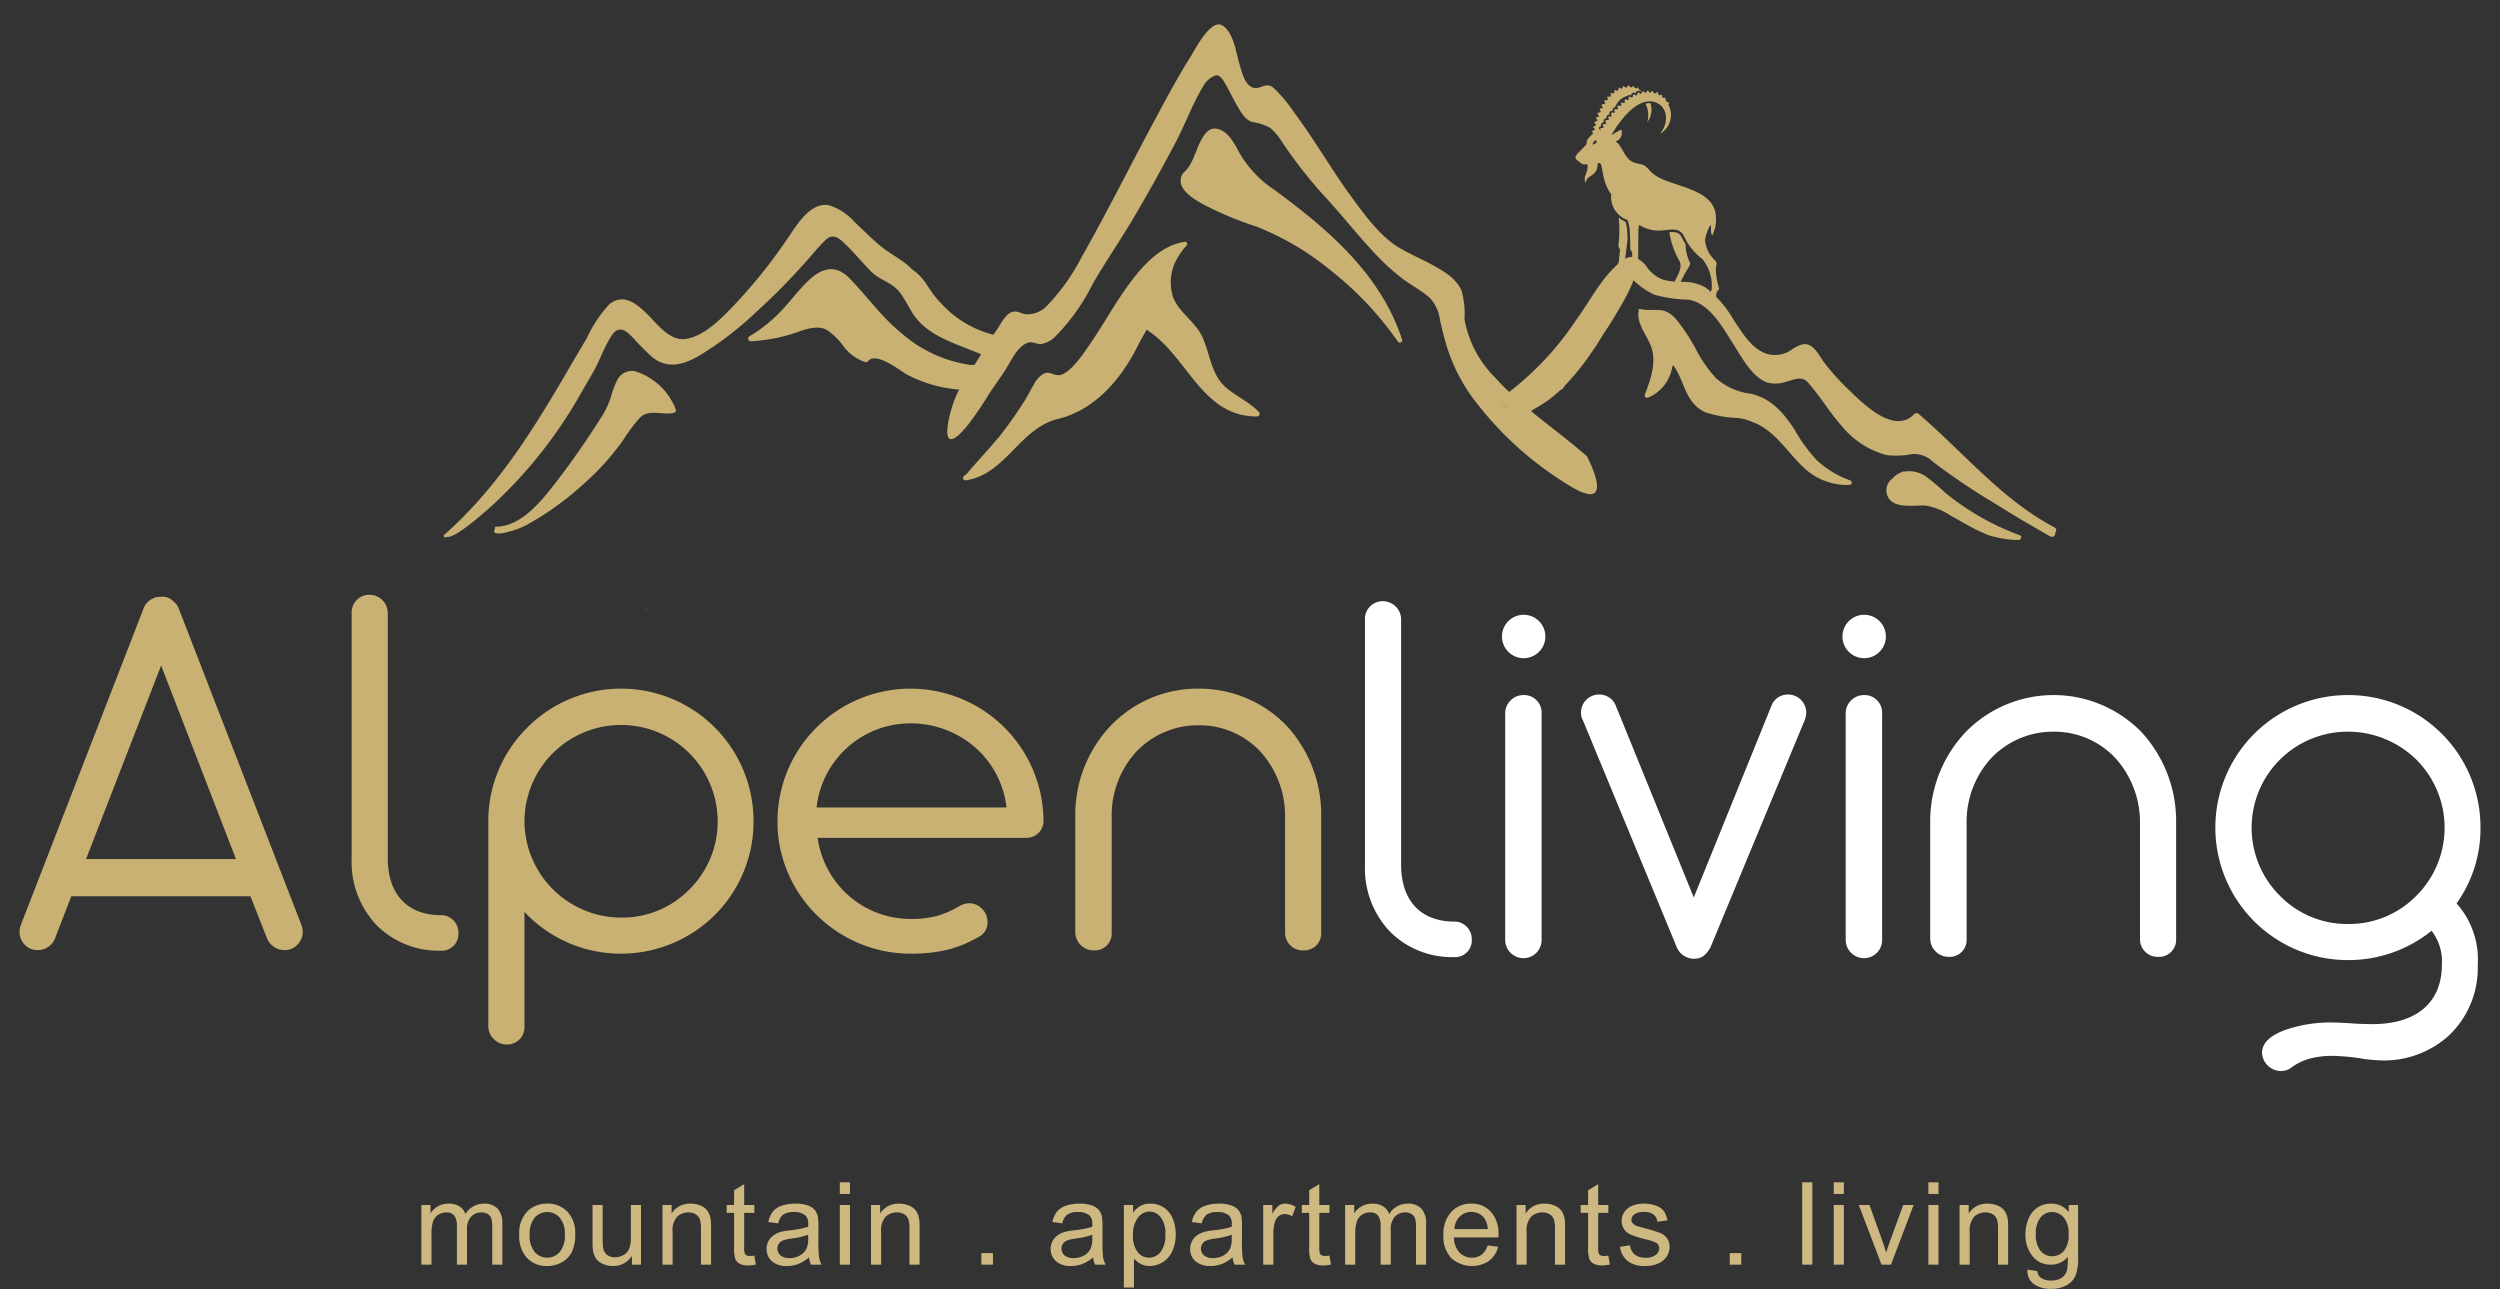 <svg id="be103dec-b23b-40d1-88d9-a250adbc6ab5" data-name="Ebene 1" xmlns="http://www.w3.org/2000/svg" xmlns:xlink="http://www.w3.org/1999/xlink" width="256" height="132" viewBox="0 0 256 132"><rect x="0" y="0" width="256" height="132" fill="#333333" stroke="none"/><defs><style>.bc45535d-e1d0-45a4-a4af-afd30703e197{fill:none;}.bd823200-6253-4072-bc76-e790fed7b20a{clip-path:url(#e4a1d764-8099-4509-955b-c36c34b5605d);}.e898af36-e28f-44db-9ab3-6443b2576df0{fill:#c9b173;}.f57c7fcc-8d35-4c47-9acc-56d7ace7796e{fill:#fff;}.a9b52327-528c-43c8-bc22-f5a7587a7b17{fill:#ceb881;}</style><clipPath id="e4a1d764-8099-4509-955b-c36c34b5605d"><rect class="bc45535d-e1d0-45a4-a4af-afd30703e197" x="2" y="2.5" width="252" height="129.5"/></clipPath></defs><g class="bd823200-6253-4072-bc76-e790fed7b20a"><path class="e898af36-e28f-44db-9ab3-6443b2576df0" d="M165.754,22.297a12.338,12.338,0,0,1-.017,2.729.536.536,0,0,0,.027.282c.057.177.134.184.12.359s-.108.966-.108.966a1.64,1.64,0,0,1-.148.602,2.63,2.63,0,0,1-.292.325c-.057.062-.661.64-.34.64h.747a.233.233,0,0,0,.264-.2c.025-.227.024-.307.138-.416.434-.415.178-.423.251-.951l.27-2.144q-.012-.38-.035-.756a4.33,4.33,0,0,0-.126-.847c-.014-.05-.03-.115-.051-.172a5.21,5.21,0,0,1-.699-.416m3.251-11.734a2.114,2.114,0,0,1-.339,1.958,2.517,2.517,0,0,0-.173-1.907,1.815,1.815,0,0,1,.512-.051m-5.869,3.047c-.054-.046-.113-.094-.099-.158.025-.118.26-.101.279-.191s-.185-.159-.157-.268c.029-.11.239-.065.269-.166.03-.102-.187-.189-.152-.306s.264-.067.294-.175c.031-.109-.172-.177-.136-.284s.233-.041.28-.144c.046-.104-.168-.207-.122-.32.045-.114.271-.046.315-.151.042-.106-.143-.188-.096-.286s.226-.003.285-.112c.06-.109-.135-.229-.076-.334.06-.105.255.001.321-.104.066-.104-.112-.215-.048-.308.063-.094.234.027.318-.081s-.08-.227-.008-.311c.071-.083.207.063.314-.047s-.042-.242.037-.314c.088-.079.204.078.314-.011.109-.088-.013-.237.08-.301.089-.063.203.095.316.031.114-.064.029-.241.128-.287.098-.045.164.139.292.09s.053-.221.157-.247c.105-.027.132.165.283.142.152-.024.117-.215.228-.221.113-.006.131.2.271.2.141-.001.146-.144.236-.129.096.018.029.154.211.208s.17-.106.265-.071c.07.027.002.157.196.269a.36.36,0,0,0,.094.039.362.362,0,0,0-.058.115.343.343,0,0,0-.139-.08.274.274,0,0,0-.156.007.259.259,0,0,0-.114.077.313.313,0,0,0-.068.177.319.319,0,0,0-.169-.075.263.263,0,0,0-.245.119.305.305,0,0,0-.045.16h-.009a.335.335,0,0,0-.18-.043.262.262,0,0,0-.123.041.303.303,0,0,0-.059.05,1.848,1.848,0,0,0-1.167.936.231.231,0,0,0-.026.045q-.056.099-.106.203a.363.363,0,0,0-.067.016.26.26,0,0,0-.107.074.272.272,0,0,0-.054.268.338.338,0,0,0-.19.027.272.272,0,0,0-.089.071.302.302,0,0,0-.046.292.307.307,0,0,0-.162.028.272.272,0,0,0-.132.338.338.338,0,0,0-.187.051.269.269,0,0,0-.074.072.295.295,0,0,0-.02.295.321.321,0,0,0-.178.054.271.271,0,0,0-.078.082.286.286,0,0,0-.015.258.408.408,0,0,0-.089.021.173.173,0,0,0-.117.233.699.699,0,0,0,.19.257c-.024-.111-.126-.183-.074-.27.067-.112.298-.024.339-.095s-.137-.209-.077-.31c.06-.1.263.002.32-.086.058-.089-.122-.235-.052-.334s.281.009.335-.067-.108-.221-.038-.311c.069-.09.246.035.315-.047.069-.081-.097-.249-.02-.344.079-.094.271.042.343-.046.072-.087-.089-.231-.014-.316.076-.084.232.054.317-.024.085-.077-.073-.257.014-.345.089-.086.27.065.352-.016s-.057-.23.025-.302c.083-.073.21.087.309.01s-.033-.266.063-.339c.096-.074.236.101.338.03.102-.072-.019-.243.078-.305s.206.119.327.05c.121-.068.017-.241.117-.291.099-.05.166.139.309.08.144-.06.058-.241.16-.276.112-.038.157.152.294.114s.083-.224.195-.247c.107-.023.149.169.28.154.13-.014.122-.211.232-.215.109-.003.096.194.235.199.138.006.137-.184.244-.167.108.017.056.206.207.244.149.038.193-.153.298-.115.107.04.041.239.172.294s.192-.077.27-.026c.082.054-.034.154.112.277.147.123.2-.03.273.039.054.052-.06.146.075.327.136.181.249.085.291.16.04.073-.072.123-.056.228a2.234,2.234,0,0,1-.864,2.959c1.074-1.383.621-2.85-.477-3.227-1.8-.617-3.604,1.791-4.518,3.365.203-.117.821-.481.963-.552.167-.096.304.975-.567,1.208a.188.188,0,0,1,.038.012c.489.18.797,1.208,1.319,1.761.507.537,1.239.443,1.638.686.421.256.468.542,1.058.962,1.615,1.149,5.396,1.296,6.146,3.581a3.656,3.656,0,0,1-.262,2.617c-.207-.359-.064-.747-.161-1.109a4.551,4.551,0,0,0-.573,1.545,3.149,3.149,0,0,0,1.024,2.107c.273.247.117.568.083.828a6.713,6.713,0,0,0,.297,1.926c.07.265-.003.227-.13.374a1.265,1.265,0,0,0-.148.648c-.014.19-.282.212-.282.212h-.412c-.19,0-.364-.019-.208-.24a2.042,2.042,0,0,0,.456-.771,4.331,4.331,0,0,0-.95-3.108,6.185,6.185,0,0,1-1.895-2.359c-.591-1.144-1.742-.415-3.003-.58a3.679,3.679,0,0,1-1.566-.556,1.32,1.32,0,0,0-.049.204c-.029.147-.042.302-.042.302l-.029,3.5c-.031.528.224.536-.176.951-.106.109-.099.189-.106.416-.007.226-.247.2-.247.2h-.804c-.224,0-.056-.184-.056-.184s.205-.211.416-.458a2.206,2.206,0,0,0,.266-.324,1.569,1.569,0,0,0,.101-.602V25.963c0-.176-.078-.183-.148-.358a.548.548,0,0,1-.05-.282s0-.796-.049-1.606a3.465,3.465,0,0,0-.233-1.19,2.494,2.494,0,0,1-1.664-2.633c-1.055-1.404-.821-3.204-1.205-3.204a.662.662,0,0,1-.178.025c-.047,1.518-1.115,1.058-1.22,2.007-.391-.635.361-1.12.142-1.936a.64.64,0,0,1-.585-.044c-.047-.025-.42-.321-.494-.386-.229-.206-.081-.447.122-.657.264-.275.869-.896.869-.896s.022-.158.072-.393c.049-.236.604-.721.604-.721Zm-.07,1.277.114-.156a.312.312,0,0,0,.352-.235.325.325,0,0,0-.203-.019.38.38,0,0,1,.245-.119c-.374-.072-.466.277-.508.528m7.88,8.894a8.4,8.4,0,0,0,1.01,2.916c.373.644-.106,1.379-.539,2.266-.123.251-.448.457-.689.722-.282.309-.266.385-.02.385h.506a.479.479,0,0,0,.368-.211c.081-.137.08-.275.132-.316.188-.148.245-.11.283-.375a7.114,7.114,0,0,1,.76-1.531c.14-.259.427-.581.254-.828a4.041,4.041,0,0,1-.403-1.788c-.146-.238-.278-.484-.407-.734a.884.884,0,0,0-.459-.452,1.849,1.849,0,0,0-.796-.053"/><path class="e898af36-e28f-44db-9ab3-6443b2576df0" d="M153.622,41.172c.269.26.537.519.796.781.024.024.048.047.072.071-.299-.274-.589-.558-.867-.852m8.873,5.54c-1.838-1.608-3.821-3.053-5.708-4.603a3.157,3.157,0,0,0,.254-.2,12.077,12.077,0,0,0,2.695-1.928c.055-.032.109-.068.164-.099a.603.603,0,0,0,.29-.344,24.914,24.914,0,0,0,2.593-3.17c.492-.695.953-1.411,1.394-2.139.66-.978,1.268-1.983,1.857-3.015a16.606,16.606,0,0,0,1.241-2.515,7.558,7.558,0,0,0,2.137,1.483,14.461,14.461,0,0,0,3.5.507c2.156.35,3.562,2.937,4.61,4.599.81,1.282,1.9,3.326,3.425,3.874a3.273,3.273,0,0,0,1.932-.066c.753-.188,1.602-.646,2.212.026,1.26,1.387,2.212,3.06,3.47,4.463a8.878,8.878,0,0,0,4.617,3.014,8.32,8.32,0,0,0,2.628-.104,2.773,2.773,0,0,1,2.166.825,67.847,67.847,0,0,0,6.232,4.192c1.881,1.197,3.813,2.315,5.749,3.42a.344.344,0,0,0,.496-.386.33.33,0,0,0-.066-.538c-5.386-2.84-9.34-7.698-13.899-11.611a.338.338,0,0,0-.469.013c-2.047,2.099-5.158-1.001-6.638-2.433a23.084,23.084,0,0,1-2.581-2.858c-.443-.605-.84-1.457-1.551-1.794-.539-.254-1.174.109-1.631.368a2.965,2.965,0,0,1-2.675.544c-1.568-.489-2.552-2.198-3.411-3.472a11.186,11.186,0,0,0-2.869-3.319,4.47,4.47,0,0,0-2.413-.576,7.785,7.785,0,0,1-1.941-.23A3.633,3.633,0,0,1,168.66,27.381a2.507,2.507,0,0,0-1.398-1.058c-.753-.119-1.444.564-1.927,1.037-1.63,1.592-2.67,3.706-4.016,5.52a30.658,30.658,0,0,1-6.781,7.256c-.508-.483-1.003-.983-1.473-1.508a11.191,11.191,0,0,1-3.103-5.956,8.631,8.631,0,0,0-.326-2.998,4.584,4.584,0,0,0-1.513-1.665c-1.499-1.066-3.239-1.694-4.816-2.624-1.95-1.151-3.508-3.307-4.826-5.095-1.418-1.925-2.675-3.965-3.995-5.958-.631-.953-1.282-1.893-1.965-2.81a14.593,14.593,0,0,0-2.105-2.522c-.84-.703-1.401.307-2.225-.072-.77-.354-1.055-1.657-1.272-2.381-.358-1.197-.588-3.221-1.75-3.94-1.184-.732-2.803,2.483-3.19,3.095-1.489,2.354-2.784,4.826-4.098,7.278-2.393,4.465-4.655,9.008-7.159,13.411a21.162,21.162,0,0,1-3.381,4.786,2.844,2.844,0,0,1-2.352,1.003c-.485-.096-.843-.4-1.354-.232-.686.224-1.134,1.192-1.5,1.729-.136.199-.267.401-.4.602a10.786,10.786,0,0,1-5.292-3.137c-.183-.196-.364-.395-.539-.597-.546-.628-.935-1.37-1.456-2.017a4.914,4.914,0,0,0-1.047-.938c-.076-.078-.151-.155-.231-.23-.911-.854-2.098-1.407-3.059-2.216-.919-.773-1.77-1.627-2.641-2.451a5.895,5.895,0,0,0-2.458-1.639c-1.852-.488-3.251,1.727-4.11,2.985A53.611,53.611,0,0,1,74.401,32.049c-1.126,1.109-2.546,2.407-4.175,2.654-1.587.24-2.803-1.376-3.788-2.376-1.106-1.123-2.546-2.401-4.046-1.163A12.996,12.996,0,0,0,60.102,34.607c-.86,1.437-1.699,2.886-2.548,4.33C54.169,44.701,50.555,50.307,45.494,54.76c-.162.142.079.36.239.227l.022-.018c.892.244,4.532-3.102,4.96-3.5a47.13,47.13,0,0,0,8.919-11.457c.531-.935,1.123-1.843,1.576-2.817.397-.856.761-1.725,1.24-2.54.227-.385.512-.856,1.001-.905.502-.051.976.446,1.296.761a27.666,27.666,0,0,0,2.041,2.062c1.568,1.25,3.216.779,4.812-.15a34.614,34.614,0,0,0,5.931-4.559,67.03,67.03,0,0,0,5.696-5.869,19.15,19.15,0,0,1,1.313-1.423c.674-.644,1.239-.299,1.816.235,1.014.938,1.878,2.019,2.847,2.999.877.888,2.117,1.084,2.905,2.096.673.863,1.072,1.908,1.768,2.757C95.44,34.562,98.17,35.291,100.349,36.232a.32.32,0,0,0,.127.026q-.26.417-.517.836l-.168.274a.514.514,0,0,0-.298.019,13.635,13.635,0,0,1-7.243-3.324c-2.014-1.643-3.468-3.732-5.267-5.573-1.372-1.403-2.752-1.096-4.11.162-.981.909-1.796,2.015-2.705,2.996a15.266,15.266,0,0,1-3.433,2.795.274.274,0,0,0,.15.503,17.243,17.243,0,0,0,3.819-.631c1.188-.326,2.7-1.142,3.904-.566a6.648,6.648,0,0,1,1.849,1.83,4.69,4.69,0,0,0,2.149,1.5.262.262,0,0,0,.261-.077c.774-1.035,3.192.865,3.948,1.321a13.653,13.653,0,0,0,5.413,1.569c-.905,1.442-2.647,8.012.952,3.545a37.358,37.358,0,0,0,2.122-3.134c.646-.993,1.362-1.912,1.957-2.937.474-.816,1.049-1.923,1.988-2.274.459-.172.968.221,1.443.12a2.645,2.645,0,0,0,1.235-.613,20.884,20.884,0,0,0,3.96-5.509c1.371-2.371,2.937-4.635,4.326-7q2.182-3.72,4.192-7.542c.987-1.874,1.711-3.923,2.817-5.728A2.362,2.362,0,0,1,124.41,7.744c.491-.174.833.451,1.029.781.454.767.825,1.585,1.276,2.358.353.608.79,1.39,1.515,1.612a5.237,5.237,0,0,1,1.832.594,5.861,5.861,0,0,1,1.173,1.376,47.239,47.239,0,0,0,4.225,5.444c1.928,2.056,3.648,4.296,5.598,6.334a23.093,23.093,0,0,0,2.496,2.243c.922.719,2.011,1.258,2.878,2.036a4.057,4.057,0,0,1,1.019,2.239c.223.967.447,1.926.749,2.872a18.096,18.096,0,0,0,2.494,4.958,34.694,34.694,0,0,0,9.825,9.021c5.325,3.359,1.977-2.901,1.977-2.901"/><path class="e898af36-e28f-44db-9ab3-6443b2576df0" d="M143.577,34.789c-2.173-6.713-7.622-11.353-13.143-15.392a11.226,11.226,0,0,1-3.529-3.772c-.506-.934-1.189-2.31-2.387-2.454-.816-.098-1.305.746-1.617,1.36-.529,1.043-.797,2.423-1.746,3.187a.177.177,0,0,0-.066.145.207.207,0,0,0-.067.086c-.616,1.394,1.221,2.434,2.205,2.984a35.998,35.998,0,0,0,5.465,2.284,28.112,28.112,0,0,1,7.513,4.427,34.018,34.018,0,0,1,6.94,7.338.239.239,0,0,0,.43-.194"/><path class="e898af36-e28f-44db-9ab3-6443b2576df0" d="M128.904,42.178c-1.022-1.067-2.411-1.627-3.493-2.616-1.405-1.286-1.528-3.46-2.312-5.105-.726-1.526-2.323-2.422-2.968-3.996a4.955,4.955,0,0,1,.63-4.351.532.532,0,0,0,.115-.18,5.675,5.675,0,0,1,.622-.775c.13-.134.034-.43-.177-.397-2.351.372-4.056,2.165-5.435,3.973-1.636,2.144-2.901,4.541-4.441,6.752-.575.825-2.099,3.139-3.238,2.925-.561-.105-.822-.4-1.364-.122a2.596,2.596,0,0,0-1.009,1.158c-.339.541-.622,1.131-.963,1.67q-1.143,1.804-2.436,3.463c-1.146,1.371-2.374,2.684-3.535,4.045a.305.305,0,0,0-.255.299c-.007.007-.013.015-.02.023a.104.104,0,0,0,.081.17.224.224,0,0,0,.21.067c4.064-.611,5.509-5.329,9.398-6.275,4.03-.982,6.736-4.397,8.465-8.028.139-.233.273-.466.402-.699.076-.138.148-.277.22-.416,4.166,2.581,5.637,8.941,11.323,8.881a.274.274,0,0,0,.18-.468"/><path class="e898af36-e28f-44db-9ab3-6443b2576df0" d="M69.207,41.942a6.566,6.566,0,0,0-4.172-3.928,1.689,1.689,0,0,0-1.879,1.011,7.754,7.754,0,0,0-.573,1.547A8.762,8.762,0,0,1,61.538,42.784c-1.465,2.316-3.084,4.639-4.766,6.804-1.398,1.801-3.443,4.32-5.956,4.345a.156.156,0,0,0-.119.257.233.233,0,0,0,.073.413,2.553,2.553,0,0,0,1.188-.13,7.838,7.838,0,0,0,2.083-.78,30.101,30.101,0,0,0,5.53-3.968A26.178,26.178,0,0,0,63.824,45.05a16.578,16.578,0,0,1,1.698-2.271c.98-.97,2.331-.201,3.514-.518a.256.256,0,0,0,.171-.319"/><path class="e898af36-e28f-44db-9ab3-6443b2576df0" d="M189.451,49.19a10.048,10.048,0,0,1-3.386-2.039,16.375,16.375,0,0,1-2.31-3.165c-1.135-1.74-2.369-3.172-4.467-3.666a6.588,6.588,0,0,1-3.538-1.563,13.793,13.793,0,0,1-2.138-3.088,19.337,19.337,0,0,0-1.943-2.934,2.82,2.82,0,0,0-1.245-.908c-.824-.196-1.659.026-2.476-.192a.134.134,0,0,0-.128.223.274.274,0,0,0-.048.127c-.127,1.211.865,2.362,1.277,3.441.631,1.656-.031,3.435-.624,4.994a.259.259,0,0,0,.326.308,4.167,4.167,0,0,0,2.476-3.083c.035-.087.069-.174.099-.262,1.225,1.633,1.186,3.903,3.343,4.85a12.345,12.345,0,0,0,3.331.575,6.036,6.036,0,0,1,.789.161c.399.134.787.286,1.167.451a6.783,6.783,0,0,1,1.033.645c1.415,1.069,2.408,2.594,3.696,3.798a6.434,6.434,0,0,0,4.716,1.793.237.237,0,0,0,.051-.464"/><path class="e898af36-e28f-44db-9ab3-6443b2576df0" d="M206.84,54.816a26.712,26.712,0,0,1-7.623-4.336,21.314,21.314,0,0,0-1.774-1.509,2.996,2.996,0,0,0-2.455-.678.245.245,0,0,0-.206.02c-.039.022-.078.043-.117.066a2.037,2.037,0,0,0-.867.62,1.474,1.474,0,0,0-.436,1.95c.693,1.186,2.693.758,3.797.818a6.63,6.63,0,0,1,2.607,1.045c.759.412,1.5.856,2.265,1.257q.491.258.994.468a4.418,4.418,0,0,0,1.32.453,8.772,8.772,0,0,0,2.378.303c.238-.003.358-.377.116-.475"/><path class="e898af36-e28f-44db-9ab3-6443b2576df0" d="M66.197,62.66c-.045-.244-.085-.491-.118-.737.045.256.092.513.143.769l-.025-.031"/><path class="f57c7fcc-8d35-4c47-9acc-56d7ace7796e" d="M240.421,94.619a9.651,9.651,0,0,1-6.984-2.917,9.833,9.833,0,0,1,6.984-16.777,9.986,9.986,0,0,1,7.04,2.889,9.846,9.846,0,0,1,0,13.888,9.689,9.689,0,0,1-7.04,2.917m-6.817,15.055a1.789,1.789,0,0,0,1.112-.416,5.596,5.596,0,0,1,2.059-.917,9.088,9.088,0,0,1,1.921-.222,21.559,21.559,0,0,1,2.81.222,15.419,15.419,0,0,0,2.672.25,9.881,9.881,0,0,0,6.622-2.584,9.558,9.558,0,0,0,2.922-7.222,8.606,8.606,0,0,0-2.17-6.277,13.135,13.135,0,0,0,2.449-7.722A13.527,13.527,0,0,0,240.421,71.175a13.569,13.569,0,0,0,0,27.138,13.573,13.573,0,0,0,8.571-2.999,5.099,5.099,0,0,1,1.057,3.471c0,3.889-2.616,6.084-7.095,6.084q-1.127,0-2.254-.083-1.127-.082-2.254-.083a14.105,14.105,0,0,0-4.063.639q-2.756.875-2.755,2.5a1.977,1.977,0,0,0,1.976,1.833m-34.032-11.694a1.73,1.73,0,0,0,1.81-1.834V84.231a9.622,9.622,0,0,1,2.531-6.612,8.721,8.721,0,0,1,6.373-2.694,8.56,8.56,0,0,1,6.373,2.75,9.829,9.829,0,0,1,2.476,6.639V96.147a1.805,1.805,0,0,0,1.865,1.834,1.751,1.751,0,0,0,1.836-1.834V84.175a13.431,13.431,0,0,0-3.562-9.222,12.582,12.582,0,0,0-18.004.027,13.279,13.279,0,0,0-3.617,9.222V96.147a1.888,1.888,0,0,0,1.92,1.834m-8.682.138a1.857,1.857,0,0,0,1.837-1.86V73.064a1.797,1.797,0,0,0-1.837-1.889,1.875,1.875,0,0,0-1.892,1.889v23.195a1.886,1.886,0,0,0,1.892,1.86m0-30.721a2.222,2.222,0,1,0,0-4.444,2.222,2.222,0,1,0,0,4.444M173.415,98.175c.862,0,1.252-.361,1.725-1.139l9.656-23.278a2.196,2.196,0,0,0,.166-.805,1.864,1.864,0,0,0-1.892-1.834,1.779,1.779,0,0,0-1.669,1.139l-7.959,19.639-7.986-19.639a1.805,1.805,0,0,0-1.669-1.139,1.846,1.846,0,0,0-1.892,1.834,1.563,1.563,0,0,0,.195.805L171.718,97.036a1.918,1.918,0,0,0,1.697,1.139m-17.392-.056a1.857,1.857,0,0,0,1.837-1.86V73.064a1.797,1.797,0,0,0-1.837-1.889,1.875,1.875,0,0,0-1.892,1.889v23.195a1.886,1.886,0,0,0,1.892,1.86m0-30.721a2.222,2.222,0,1,0,0-4.444,2.222,2.222,0,1,0,0,4.444m-5.314,28.805a1.782,1.782,0,0,0-1.836-1.833h-.14c-3.311-.083-5.259-2.195-5.259-5.833V63.453a1.874,1.874,0,0,0-1.892-1.889,1.806,1.806,0,0,0-1.809,1.889V88.591a9.411,9.411,0,0,0,2.587,6.834,8.952,8.952,0,0,0,6.484,2.583h.056a1.707,1.707,0,0,0,1.809-1.805"/><path class="e898af36-e28f-44db-9ab3-6443b2576df0" d="M112.029,97.323a1.73,1.73,0,0,0,1.809-1.834V83.573a9.618,9.618,0,0,1,2.532-6.612,8.717,8.717,0,0,1,6.372-2.694,8.559,8.559,0,0,1,6.373,2.75,9.829,9.829,0,0,1,2.476,6.639V95.489a1.806,1.806,0,0,0,1.865,1.834,1.751,1.751,0,0,0,1.836-1.834V83.517a13.435,13.435,0,0,0-3.561-9.222,12.447,12.447,0,0,0-8.989-3.778,12.317,12.317,0,0,0-9.015,3.805,13.275,13.275,0,0,0-3.618,9.222V95.489a1.889,1.889,0,0,0,1.921,1.834M83.618,82.684a9.663,9.663,0,0,1,9.656-8.611,10.043,10.043,0,0,1,6.595,2.472,9.619,9.619,0,0,1,3.199,6.139Zm9.6,14.972a16.014,16.014,0,0,0,3.979-.444,12.943,12.943,0,0,0,3.033-1.278,1.633,1.633,0,0,0,.891-1.5,1.927,1.927,0,0,0-1.809-1.944,2.168,2.168,0,0,0-1.141.333,10.21,10.21,0,0,1-2.226.972,10.393,10.393,0,0,1-2.727.306,9.603,9.603,0,0,1-9.489-8.306h21.315a1.731,1.731,0,0,0,1.81-1.778,13.622,13.622,0,0,0-23.235-9.527,13.541,13.541,0,0,0-4.006,9.611,13.381,13.381,0,0,0,4.006,9.583,13.636,13.636,0,0,0,9.6,3.972m-29.607-3.694a9.919,9.919,0,0,1-9.906-9.833,9.892,9.892,0,1,1,19.785,0,9.762,9.762,0,0,1-2.867,6.916,9.622,9.622,0,0,1-7.012,2.917M51.896,106.961a1.782,1.782,0,0,0,1.809-1.916V93.378a13.483,13.483,0,0,0,9.906,4.277,13.637,13.637,0,0,0,9.6-3.972,13.496,13.496,0,0,0,3.951-9.555,13.562,13.562,0,0,0-23.152-9.639,13.462,13.462,0,0,0-4.007,9.639v20.916a1.899,1.899,0,0,0,1.893,1.916M46.943,95.545a1.782,1.782,0,0,0-1.836-1.833H44.967c-3.311-.083-5.259-2.195-5.259-5.833V62.795a1.874,1.874,0,0,0-1.892-1.889A1.806,1.806,0,0,0,36.007,62.795V87.934a9.41,9.41,0,0,0,2.587,6.834,8.952,8.952,0,0,0,6.484,2.583h.056A1.707,1.707,0,0,0,46.943,95.545"/><path class="e898af36-e28f-44db-9ab3-6443b2576df0" d="M8.812,87.968H24.162L16.5,68.148Zm16.833,3.81H7.3L5.625,96.11a1.814,1.814,0,0,1-.7.864,1.85,1.85,0,0,1-1.031.315,1.786,1.786,0,0,1-1.373-.563,1.858,1.858,0,0,1-.522-1.301,2.297,2.297,0,0,1,.139-.715l12.605-32.513a1.818,1.818,0,0,1,.907-.904l.11-.055a1.015,1.015,0,0,1,.412-.11c.182-.018.346-.027.493-.027a1.5,1.5,0,0,1,.962.356,2.327,2.327,0,0,1,.631.74l12.606,32.513a2.317,2.317,0,0,1,.137.715,1.866,1.866,0,0,1-.521,1.287,1.764,1.764,0,0,1-1.373.576,1.84,1.84,0,0,1-1.03-.315,1.973,1.973,0,0,1-.728-.864Z"/><path class="a9b52327-528c-43c8-bc22-f5a7587a7b17" d="M43.149,129.5v-6.109h.928v.857a2.156,2.156,0,0,1,1.855-.995,2.013,2.013,0,0,1,1.114.282,1.511,1.511,0,0,1,.614.788,2.196,2.196,0,0,1,1.89-1.07,1.866,1.866,0,0,1,1.4.503,2.151,2.151,0,0,1,.489,1.55V129.5H50.409v-3.848a2.826,2.826,0,0,0-.101-.895.868.868,0,0,0-.366-.44,1.142,1.142,0,0,0-.622-.167,1.448,1.448,0,0,0-1.071.429,1.881,1.881,0,0,0-.427,1.372V129.5H46.785v-3.969a1.744,1.744,0,0,0-.254-1.035.96.96,0,0,0-.829-.345,1.514,1.514,0,0,0-.811.23,1.309,1.309,0,0,0-.538.673,3.784,3.784,0,0,0-.167,1.277V129.5Z"/><path class="a9b52327-528c-43c8-bc22-f5a7587a7b17" d="M53.171,126.446a3.146,3.146,0,0,1,.945-2.514,2.851,2.851,0,0,1,1.925-.679,2.748,2.748,0,0,1,2.062.826,3.136,3.136,0,0,1,.801,2.281,4.034,4.034,0,0,1-.354,1.855,2.506,2.506,0,0,1-1.031,1.05,3.01,3.01,0,0,1-1.478.374,2.751,2.751,0,0,1-2.077-.823A3.282,3.282,0,0,1,53.171,126.446Zm1.066,0a2.6,2.6,0,0,0,.513,1.757,1.711,1.711,0,0,0,2.576-.003,2.662,2.662,0,0,0,.513-1.789,2.523,2.523,0,0,0-.516-1.717,1.713,1.713,0,0,0-2.573-.002A2.587,2.587,0,0,0,54.237,126.446Z"/><path class="a9b52327-528c-43c8-bc22-f5a7587a7b17" d="M64.709,129.5v-.897a2.239,2.239,0,0,1-1.941,1.036,2.487,2.487,0,0,1-1.012-.207,1.674,1.674,0,0,1-.697-.521,1.957,1.957,0,0,1-.319-.768,5.27,5.27,0,0,1-.063-.966v-3.785h1.037v3.388a6.05,6.05,0,0,0,.063,1.093,1.077,1.077,0,0,0,.415.642,1.286,1.286,0,0,0,.783.233,1.708,1.708,0,0,0,.876-.239,1.33,1.33,0,0,0,.579-.65,3.26,3.26,0,0,0,.17-1.194v-3.273h1.037V129.5Z"/><path class="a9b52327-528c-43c8-bc22-f5a7587a7b17" d="M67.841,129.5v-6.109h.933v.869a2.203,2.203,0,0,1,1.948-1.007,2.556,2.556,0,0,1,1.017.199,1.595,1.595,0,0,1,.694.521,1.988,1.988,0,0,1,.323.765,5.954,5.954,0,0,1,.058,1.006V129.5H71.776v-3.716a2.8,2.8,0,0,0-.121-.946.996.996,0,0,0-.43-.5,1.366,1.366,0,0,0-.723-.187,1.685,1.685,0,0,0-1.145.42,2.071,2.071,0,0,0-.48,1.593V129.5Z"/><path class="a9b52327-528c-43c8-bc22-f5a7587a7b17" d="M77.246,128.574l.15.915a3.849,3.849,0,0,1-.784.092,1.776,1.776,0,0,1-.875-.178,1.002,1.002,0,0,1-.438-.469,3.716,3.716,0,0,1-.127-1.223v-3.515h-.761v-.805h.761v-1.513l1.031-.621v2.134h1.043v.805h-1.043v3.572a1.77,1.77,0,0,0,.056.569.431.431,0,0,0,.178.202.694.694,0,0,0,.354.075A3.373,3.373,0,0,0,77.246,128.574Z"/><path class="a9b52327-528c-43c8-bc22-f5a7587a7b17" d="M82.844,128.747a3.865,3.865,0,0,1-1.109.69,3.212,3.212,0,0,1-1.144.202,2.23,2.23,0,0,1-1.551-.492,1.622,1.622,0,0,1-.541-1.257,1.664,1.664,0,0,1,.204-.819,1.699,1.699,0,0,1,.536-.596,2.537,2.537,0,0,1,.746-.339,7.579,7.579,0,0,1,.922-.155,9.47,9.47,0,0,0,1.85-.356c.004-.142.006-.232.006-.271a1.141,1.141,0,0,0-.294-.892,1.738,1.738,0,0,0-1.182-.351,1.836,1.836,0,0,0-1.08.256,1.564,1.564,0,0,0-.516.906l-1.014-.138a2.492,2.492,0,0,1,.455-1.05,1.995,1.995,0,0,1,.916-.616,4.098,4.098,0,0,1,1.389-.216,3.684,3.684,0,0,1,1.273.184,1.679,1.679,0,0,1,.72.463,1.622,1.622,0,0,1,.323.705,5.866,5.866,0,0,1,.052.955v1.381a14.661,14.661,0,0,0,.066,1.826,2.314,2.314,0,0,0,.262.733h-1.083A2.185,2.185,0,0,1,82.844,128.747Zm-.087-2.312a7.624,7.624,0,0,1-1.694.391,3.94,3.94,0,0,0-.904.207.9.9,0,0,0-.409.336.916.916,0,0,0,.17,1.182,1.352,1.352,0,0,0,.919.276,2.146,2.146,0,0,0,1.066-.262,1.619,1.619,0,0,0,.686-.716,2.498,2.498,0,0,0,.167-1.035Z"/><path class="a9b52327-528c-43c8-bc22-f5a7587a7b17" d="M85.997,122.258v-1.19h1.038v1.19Zm0,7.242v-6.109h1.038V129.5Z"/><path class="a9b52327-528c-43c8-bc22-f5a7587a7b17" d="M89.192,129.5v-6.109H90.125v.869a2.203,2.203,0,0,1,1.948-1.007,2.556,2.556,0,0,1,1.017.199,1.595,1.595,0,0,1,.694.521,1.988,1.988,0,0,1,.323.765,5.954,5.954,0,0,1,.058,1.006V129.5H93.128v-3.716a2.8,2.8,0,0,0-.121-.946.996.996,0,0,0-.43-.5,1.366,1.366,0,0,0-.723-.187,1.685,1.685,0,0,0-1.145.42,2.071,2.071,0,0,0-.48,1.593V129.5Z"/><path class="a9b52327-528c-43c8-bc22-f5a7587a7b17" d="M100.496,129.5v-1.179h1.182V129.5Z"/><path class="a9b52327-528c-43c8-bc22-f5a7587a7b17" d="M111.934,128.747a3.865,3.865,0,0,1-1.109.69,3.212,3.212,0,0,1-1.144.202,2.23,2.23,0,0,1-1.551-.492,1.622,1.622,0,0,1-.541-1.257,1.664,1.664,0,0,1,.204-.819,1.7,1.7,0,0,1,.536-.596,2.537,2.537,0,0,1,.746-.339,7.579,7.579,0,0,1,.922-.155,9.47,9.47,0,0,0,1.85-.356c.004-.142.006-.232.006-.271a1.141,1.141,0,0,0-.294-.892,1.738,1.738,0,0,0-1.182-.351,1.836,1.836,0,0,0-1.08.256,1.564,1.564,0,0,0-.516.906l-1.014-.138a2.492,2.492,0,0,1,.455-1.05,1.995,1.995,0,0,1,.916-.616,4.098,4.098,0,0,1,1.389-.216,3.684,3.684,0,0,1,1.273.184,1.679,1.679,0,0,1,.72.463,1.622,1.622,0,0,1,.323.705,5.866,5.866,0,0,1,.052.955v1.381a14.663,14.663,0,0,0,.066,1.826,2.314,2.314,0,0,0,.262.733h-1.083A2.185,2.185,0,0,1,111.934,128.747Zm-.087-2.312a7.624,7.624,0,0,1-1.694.391,3.94,3.94,0,0,0-.904.207.9.9,0,0,0-.409.336.916.916,0,0,0,.17,1.182,1.352,1.352,0,0,0,.919.276,2.146,2.146,0,0,0,1.066-.262,1.619,1.619,0,0,0,.686-.716,2.498,2.498,0,0,0,.167-1.035Z"/><path class="a9b52327-528c-43c8-bc22-f5a7587a7b17" d="M115.082,131.841v-8.45h.944v.794a2.328,2.328,0,0,1,.755-.699,2.072,2.072,0,0,1,1.021-.233,2.42,2.42,0,0,1,1.383.403,2.468,2.468,0,0,1,.904,1.136,4.132,4.132,0,0,1,.306,1.607,4.079,4.079,0,0,1-.337,1.688,2.563,2.563,0,0,1-2.331,1.55,1.957,1.957,0,0,1-.931-.219,2.115,2.115,0,0,1-.677-.552v2.974Zm.938-5.361a2.658,2.658,0,0,0,.479,1.743,1.468,1.468,0,0,0,1.158.563,1.502,1.502,0,0,0,1.185-.584,2.77,2.77,0,0,0,.492-1.809,2.694,2.694,0,0,0-.481-1.749,1.448,1.448,0,0,0-1.149-.581,1.494,1.494,0,0,0-1.172.619A2.757,2.757,0,0,0,116.021,126.48Z"/><path class="a9b52327-528c-43c8-bc22-f5a7587a7b17" d="M126.216,128.747a3.865,3.865,0,0,1-1.109.69,3.212,3.212,0,0,1-1.144.202,2.23,2.23,0,0,1-1.551-.492,1.622,1.622,0,0,1-.541-1.257,1.664,1.664,0,0,1,.204-.819,1.699,1.699,0,0,1,.536-.596,2.537,2.537,0,0,1,.746-.339,7.579,7.579,0,0,1,.922-.155,9.47,9.47,0,0,0,1.85-.356c.004-.142.006-.232.006-.271a1.141,1.141,0,0,0-.294-.892,1.738,1.738,0,0,0-1.182-.351,1.836,1.836,0,0,0-1.08.256,1.564,1.564,0,0,0-.516.906l-1.014-.138a2.492,2.492,0,0,1,.455-1.05,1.995,1.995,0,0,1,.916-.616,4.098,4.098,0,0,1,1.389-.216,3.684,3.684,0,0,1,1.273.184,1.679,1.679,0,0,1,.72.463,1.622,1.622,0,0,1,.323.705,5.866,5.866,0,0,1,.052.955v1.381a14.663,14.663,0,0,0,.066,1.826,2.314,2.314,0,0,0,.262.733h-1.083A2.185,2.185,0,0,1,126.216,128.747Zm-.087-2.312a7.624,7.624,0,0,1-1.694.391,3.94,3.94,0,0,0-.904.207.9.9,0,0,0-.409.336.916.916,0,0,0,.17,1.182,1.352,1.352,0,0,0,.919.276,2.146,2.146,0,0,0,1.066-.262,1.619,1.619,0,0,0,.686-.716,2.498,2.498,0,0,0,.167-1.035Z"/><path class="a9b52327-528c-43c8-bc22-f5a7587a7b17" d="M129.353,129.5v-6.109h.934v.926a2.528,2.528,0,0,1,.659-.857,1.155,1.155,0,0,1,.666-.208,2.02,2.02,0,0,1,1.065.334l-.356.96a1.49,1.49,0,0,0-.761-.224.99.99,0,0,0-.611.204,1.106,1.106,0,0,0-.386.566,4.028,4.028,0,0,0-.173,1.208V129.5Z"/><path class="a9b52327-528c-43c8-bc22-f5a7587a7b17" d="M136.137,128.574l.15.915a3.849,3.849,0,0,1-.784.092,1.776,1.776,0,0,1-.875-.178,1.002,1.002,0,0,1-.438-.469,3.716,3.716,0,0,1-.127-1.223v-3.515h-.761v-.805h.761v-1.513l1.031-.621v2.134h1.043v.805h-1.043v3.572a1.77,1.77,0,0,0,.056.569.431.431,0,0,0,.178.202.694.694,0,0,0,.354.075A3.373,3.373,0,0,0,136.137,128.574Z"/><path class="a9b52327-528c-43c8-bc22-f5a7587a7b17" d="M137.741,129.5v-6.109h.928v.857a2.156,2.156,0,0,1,1.855-.995,2.013,2.013,0,0,1,1.114.282,1.511,1.511,0,0,1,.614.788,2.196,2.196,0,0,1,1.89-1.07,1.866,1.866,0,0,1,1.4.503,2.151,2.151,0,0,1,.489,1.55V129.5H145.001v-3.848a2.827,2.827,0,0,0-.101-.895.868.868,0,0,0-.366-.44,1.142,1.142,0,0,0-.622-.167,1.448,1.448,0,0,0-1.071.429,1.881,1.881,0,0,0-.427,1.372V129.5H141.377v-3.969a1.744,1.744,0,0,0-.254-1.035.96.96,0,0,0-.829-.345,1.514,1.514,0,0,0-.811.23,1.309,1.309,0,0,0-.538.673,3.784,3.784,0,0,0-.167,1.277V129.5Z"/><path class="a9b52327-528c-43c8-bc22-f5a7587a7b17" d="M152.339,127.533l1.072.132a2.609,2.609,0,0,1-.939,1.455,3.185,3.185,0,0,1-3.881-.308,3.221,3.221,0,0,1-.786-2.315,3.371,3.371,0,0,1,.795-2.393,2.695,2.695,0,0,1,2.062-.852,2.619,2.619,0,0,1,2.006.834,3.31,3.31,0,0,1,.777,2.347c0,.062-.002.153-.006.276H148.876a2.345,2.345,0,0,0,.57,1.542,1.7,1.7,0,0,0,1.279.535,1.588,1.588,0,0,0,.974-.299A1.982,1.982,0,0,0,152.339,127.533Zm-3.405-1.674h3.417a2.068,2.068,0,0,0-.392-1.156,1.591,1.591,0,0,0-1.285-.598,1.647,1.647,0,0,0-1.201.478A1.883,1.883,0,0,0,148.934,125.859Z"/><path class="a9b52327-528c-43c8-bc22-f5a7587a7b17" d="M155.291,129.5v-6.109h.933v.869a2.203,2.203,0,0,1,1.948-1.007,2.556,2.556,0,0,1,1.017.199,1.595,1.595,0,0,1,.694.521,1.988,1.988,0,0,1,.323.765,5.954,5.954,0,0,1,.058,1.006V129.5h-1.037v-3.716a2.8,2.8,0,0,0-.121-.946.996.996,0,0,0-.43-.5,1.366,1.366,0,0,0-.723-.187,1.685,1.685,0,0,0-1.145.42,2.071,2.071,0,0,0-.48,1.593V129.5Z"/><path class="a9b52327-528c-43c8-bc22-f5a7587a7b17" d="M164.696,128.574l.15.915a3.849,3.849,0,0,1-.784.092,1.776,1.776,0,0,1-.875-.178,1.002,1.002,0,0,1-.438-.469,3.716,3.716,0,0,1-.127-1.223v-3.515h-.761v-.805h.761v-1.513l1.031-.621v2.134h1.043v.805h-1.043v3.572a1.77,1.77,0,0,0,.056.569.431.431,0,0,0,.178.202.694.694,0,0,0,.354.075A3.373,3.373,0,0,0,164.696,128.574Z"/><path class="a9b52327-528c-43c8-bc22-f5a7587a7b17" d="M165.887,127.677l1.025-.161a1.429,1.429,0,0,0,.481.943,1.68,1.68,0,0,0,1.104.328,1.621,1.621,0,0,0,1.06-.291.867.867,0,0,0,.346-.682.629.629,0,0,0-.305-.552,4.523,4.523,0,0,0-1.061-.351,9.689,9.689,0,0,1-1.582-.498,1.507,1.507,0,0,1-.896-1.401,1.57,1.57,0,0,1,.188-.756,1.661,1.661,0,0,1,.51-.578,2.143,2.143,0,0,1,.659-.302,3.14,3.14,0,0,1,.896-.124,3.543,3.543,0,0,1,1.265.208,1.716,1.716,0,0,1,.804.561,2.191,2.191,0,0,1,.357.946l-1.015.138a1.103,1.103,0,0,0-.4-.736,1.465,1.465,0,0,0-.936-.265,1.701,1.701,0,0,0-1.021.236.688.688,0,0,0-.306.552.574.574,0,0,0,.127.362.914.914,0,0,0,.397.276c.104.039.409.127.917.265a12.833,12.833,0,0,1,1.535.48,1.555,1.555,0,0,1,.683.543,1.517,1.517,0,0,1,.248.886,1.732,1.732,0,0,1-.303.975,1.945,1.945,0,0,1-.873.708,3.177,3.177,0,0,1-1.29.25,2.88,2.88,0,0,1-1.818-.495A2.299,2.299,0,0,1,165.887,127.677Z"/><path class="a9b52327-528c-43c8-bc22-f5a7587a7b17" d="M177.125,129.5v-1.179h1.182V129.5Z"/><path class="a9b52327-528c-43c8-bc22-f5a7587a7b17" d="M184.546,129.5v-8.433H185.583V129.5Z"/><path class="a9b52327-528c-43c8-bc22-f5a7587a7b17" d="M187.774,122.258v-1.19h1.038v1.19Zm0,7.242v-6.109h1.038V129.5Z"/><path class="a9b52327-528c-43c8-bc22-f5a7587a7b17" d="M192.669,129.5l-2.328-6.109h1.096L192.75,127.05q.212.593.392,1.231.138-.483.386-1.162l1.36-3.728h1.066L193.638,129.5Z"/><path class="a9b52327-528c-43c8-bc22-f5a7587a7b17" d="M197.465,122.258v-1.19h1.038v1.19Zm0,7.242v-6.109h1.038V129.5Z"/><path class="a9b52327-528c-43c8-bc22-f5a7587a7b17" d="M200.66,129.5v-6.109h.933v.869a2.203,2.203,0,0,1,1.948-1.007,2.556,2.556,0,0,1,1.017.199,1.595,1.595,0,0,1,.694.521,1.988,1.988,0,0,1,.323.765,5.955,5.955,0,0,1,.058,1.006V129.5H204.596v-3.716a2.8,2.8,0,0,0-.121-.946.996.996,0,0,0-.43-.5,1.366,1.366,0,0,0-.723-.187,1.685,1.685,0,0,0-1.145.42,2.071,2.071,0,0,0-.48,1.593V129.5Z"/><path class="a9b52327-528c-43c8-bc22-f5a7587a7b17" d="M207.611,130.006l1.008.149a.964.964,0,0,0,.352.679,1.73,1.73,0,0,0,1.055.288,1.854,1.854,0,0,0,1.112-.288,1.421,1.421,0,0,0,.53-.805,6.671,6.671,0,0,0,.075-1.329,2.138,2.138,0,0,1-1.694.799,2.313,2.313,0,0,1-1.954-.909,3.496,3.496,0,0,1-.691-2.18,4.06,4.06,0,0,1,.317-1.614,2.531,2.531,0,0,1,.919-1.142,2.484,2.484,0,0,1,1.415-.403,2.195,2.195,0,0,1,1.786.875v-.736h.956v5.281a4.992,4.992,0,0,1-.291,2.021,2.124,2.124,0,0,1-.922.941,3.199,3.199,0,0,1-1.553.345,2.929,2.929,0,0,1-1.769-.492A1.659,1.659,0,0,1,207.611,130.006Zm.858-3.67a2.644,2.644,0,0,0,.479,1.754,1.579,1.579,0,0,0,2.396.003,2.558,2.558,0,0,0,.484-1.723,2.503,2.503,0,0,0-.498-1.691,1.544,1.544,0,0,0-1.202-.569,1.497,1.497,0,0,0-1.175.561A2.486,2.486,0,0,0,208.47,126.336Z"/></g></svg>